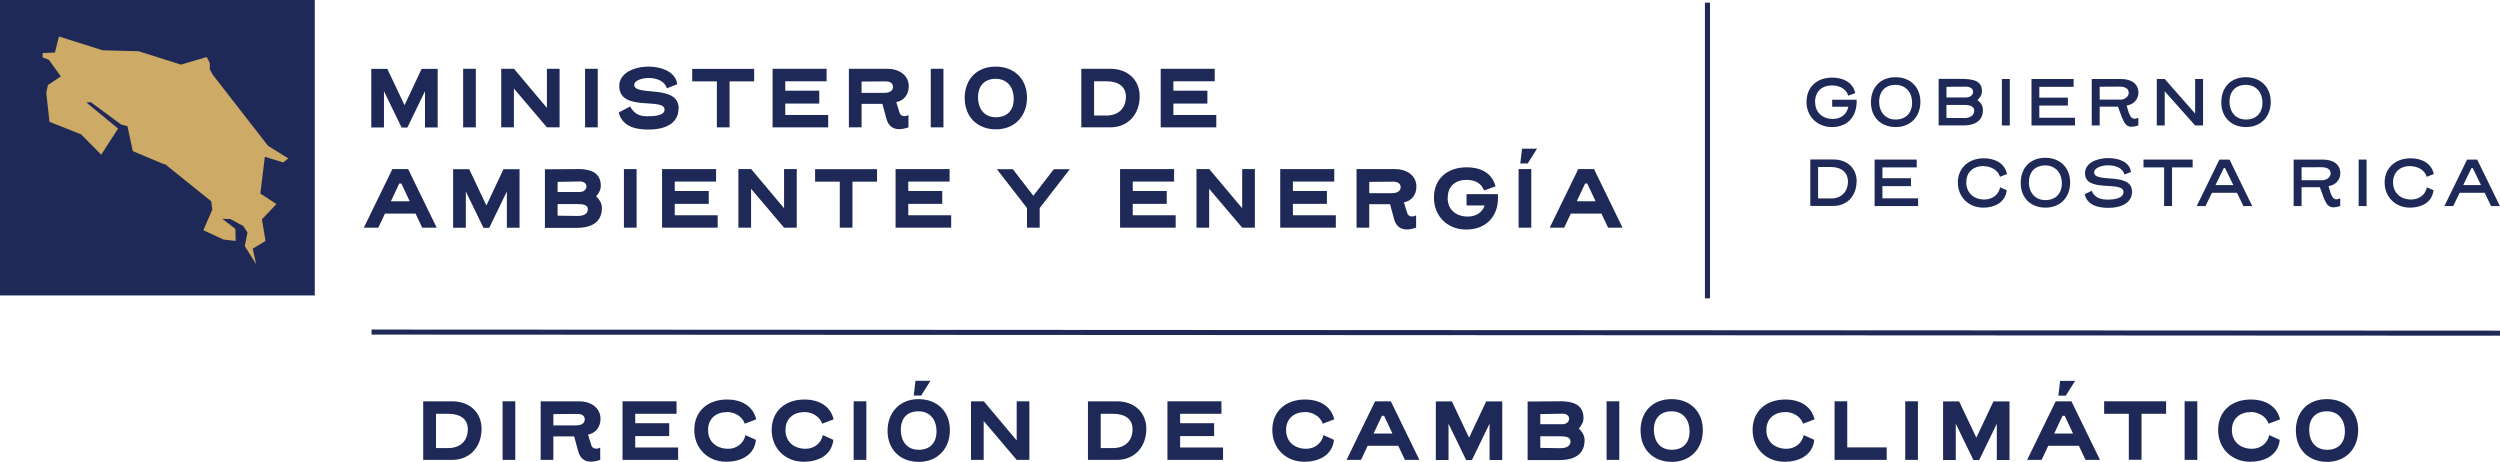 <?xml version="1.0" encoding="UTF-8"?>
<svg id="Layer_2" data-name="Layer 2" xmlns="http://www.w3.org/2000/svg" viewBox="0 0 252.24 46.6">
  <defs>
    <style>
      .cls-1 {
        fill: #cdaa65;
      }

      .cls-2 {
        fill: #1e2957;
      }
    </style>
  </defs>
  <g id="Layer_1-2" data-name="Layer 1">
    <g>
      <g>
        <rect class="cls-2" width="31.76" height="29.81"/>
        <path class="cls-1" d="m21.17,6.37v.62s.28.53.28.53l5.6,7.2,2.04,1.26-.52.41-1.85-.57-.45,3.71,1.62,1.06-1.46,1.54.36,2.18-1.29.78.34,1.57-1.14-1.83.27-1.38-.43-.65-1.3-.7-.81-.02,1.32,1.01.03,1.22-1.23-.14-2.03-.94.9-2.09-.11-.83-4.71-3.79v.07s-3.2-1.34-3.2-1.34l-.54-2.52-.65-.17-3.04-2.25-.46.03,3.2,2.63-1.7,2.64-2.02-2.05-3.2-1.27-.32-2.93.16-.78,1.31-.87-1.21-1.68-.63-.24v-.44s1.24-.05,1.24-.05l.41-1.62,4.39,1.39,3.65.1,4.27,1.35,2.6-.77.31.62Z"/>
      </g>
      <rect class="cls-2" x="172.02" y=".27" width=".51" height="29.83"/>
      <polygon class="cls-2" points="37.49 33.76 37.49 33.25 252.24 33.36 252.24 33.87 37.49 33.76"/>
      <g>
        <path class="cls-2" d="m183.14,10.29c0,1.08.76,1.71,1.8,1.71.8,0,1.4-.47,1.55-1.23h-1.63v-.71h2.47c.05,1.85-1.04,2.76-2.5,2.76s-2.56-1.06-2.56-2.52c0-1.59,1.11-2.47,2.59-2.47.97,0,2.05.37,2.33,1.56l-.71.26c-.24-.76-.97-1.03-1.64-1.03-1.04,0-1.71.63-1.71,1.68Z"/>
        <path class="cls-2" d="m188.77,10.33c0-1.55.99-2.54,2.48-2.54s2.51,1,2.51,2.49-.99,2.54-2.49,2.54-2.5-1-2.5-2.49Zm2.48-1.77c-1.01,0-1.65.64-1.65,1.7s.64,1.8,1.66,1.8,1.66-.64,1.66-1.7-.66-1.8-1.68-1.8Z"/>
        <path class="cls-2" d="m197.86,7.96c1.21,0,2.11.17,2.11,1.23,0,.39-.2.67-.46.91.35.24.56.58.56.99,0,1.19-.95,1.56-1.88,1.56h-2.59v-4.69c.39,0,1.49,0,2.26,0Zm.55,1.87c.44,0,.67-.32.67-.57,0-.28-.24-.52-.78-.52-.37,0-.88.01-1.91.02v1.07h2.02Zm-2.02,2.07c.24,0,1.46.01,1.84.01.5,0,.96-.25.96-.75,0-.42-.44-.57-.93-.57h-1.87v1.3Z"/>
        <path class="cls-2" d="m201.98,12.66v-4.69h.8v4.69h-.8Z"/>
        <path class="cls-2" d="m209.35,12.66h-4.38v-4.69h4.25v.79h-3.46v1.09h2.88v.8h-2.88v1.23h3.6v.78Z"/>
        <path class="cls-2" d="m213.7,10.76h-1.85v1.9h-.8v-4.69h2.93c1.13,0,1.78.54,1.78,1.37,0,.71-.51,1.21-1.19,1.31.23.85.39,1.33.79,1.33.13,0,.28-.04.39-.1v.78c-.27.09-.51.13-.71.13-.78,0-.92-.99-1.35-2.03Zm.23-.7c.35,0,.85-.25.85-.69,0-.39-.3-.63-.93-.63-.58,0-1.18,0-2,.01v1.3h2.07Z"/>
        <path class="cls-2" d="m222.29,12.66h-.81l-3.07-3.45v3.45h-.8v-4.69h.8l3.07,3.49v-3.49h.8v4.69Z"/>
        <path class="cls-2" d="m224.12,10.33c0-1.55.99-2.54,2.48-2.54s2.51,1,2.51,2.49-.99,2.54-2.49,2.54-2.5-1-2.5-2.49Zm2.48-1.77c-1.01,0-1.65.64-1.65,1.7s.64,1.8,1.66,1.8,1.66-.64,1.66-1.7-.66-1.8-1.68-1.8Z"/>
        <path class="cls-2" d="m187.32,18.3c0,1.42-.92,2.48-2.35,2.48h-2.32v-4.69h2.33c1.4,0,2.35.89,2.35,2.21Zm-2.61,1.73c1.09,0,1.74-.7,1.74-1.71,0-.92-.66-1.47-1.73-1.47h-1.28v3.17h1.27Z"/>
        <path class="cls-2" d="m193.52,20.79h-4.38v-4.69h4.25v.79h-3.46v1.09h2.88v.8h-2.88v1.23h3.6v.78Z"/>
        <path class="cls-2" d="m200.13,16.75c-.99,0-1.74.58-1.74,1.65s.78,1.73,1.82,1.73c.76,0,1.45-.44,1.59-1.23.23.1.44.2.67.29-.14,1.3-1.31,1.76-2.36,1.76-1.5,0-2.57-1.08-2.57-2.54s1.09-2.44,2.62-2.44c1.12,0,2.11.5,2.34,1.59l-.71.28c-.22-.74-.99-1.07-1.64-1.07Z"/>
        <path class="cls-2" d="m203.88,18.46c0-1.55.99-2.54,2.48-2.54s2.51,1,2.51,2.49-.99,2.54-2.49,2.54-2.5-1-2.5-2.49Zm2.48-1.77c-1.01,0-1.65.64-1.65,1.7s.64,1.8,1.66,1.8,1.66-.64,1.66-1.7-.66-1.8-1.68-1.8Z"/>
        <path class="cls-2" d="m215.12,19.31c0,1.28-1.3,1.66-2.34,1.66-.79,0-2.17-.11-2.44-1.38l.71-.34c.3.78,1.04.89,1.65.89.55,0,1.55-.11,1.55-.76,0-1.21-3.88.13-3.88-1.9,0-1.1,1.3-1.53,2.33-1.53s2.16.35,2.31,1.4l-.66.26c-.2-.71-.96-.93-1.66-.93-.66,0-1.4.26-1.4.72,0,1.11,3.82-.07,3.82,1.92Z"/>
        <path class="cls-2" d="m221.24,16.89h-2.09v3.9h-.8v-3.9h-2.08v-.79h4.96v.79Z"/>
        <path class="cls-2" d="m225.71,19.45h-2.53c-.19.4-.41.85-.65,1.34h-.89l2.29-4.69h1.02l2.29,4.69h-.89l-.65-1.34Zm-2.16-.78h1.78l-.83-1.71h-.13l-.83,1.71Z"/>
        <path class="cls-2" d="m234.07,18.89h-1.85v1.9h-.8v-4.69h2.93c1.13,0,1.78.54,1.78,1.37,0,.71-.51,1.21-1.19,1.31.23.85.39,1.33.79,1.33.13,0,.28-.04.39-.1v.78c-.27.09-.51.13-.71.13-.78,0-.92-.99-1.35-2.03Zm.23-.7c.35,0,.85-.25.85-.69,0-.39-.3-.63-.93-.63-.58,0-1.18,0-2,.01v1.3h2.07Z"/>
        <path class="cls-2" d="m237.98,20.79v-4.69h.8v4.69h-.8Z"/>
        <path class="cls-2" d="m243.19,16.75c-.99,0-1.74.58-1.74,1.65s.78,1.73,1.82,1.73c.76,0,1.45-.44,1.59-1.23.23.1.44.2.67.29-.14,1.3-1.31,1.76-2.36,1.76-1.5,0-2.57-1.08-2.57-2.54s1.09-2.44,2.62-2.44c1.12,0,2.11.5,2.34,1.59l-.71.28c-.22-.74-.99-1.07-1.64-1.07Z"/>
        <path class="cls-2" d="m250.7,19.45h-2.53c-.19.4-.41.85-.65,1.34h-.89l2.29-4.69h1.02l2.29,4.69h-.89l-.65-1.34Zm-2.16-.78h1.78l-.83-1.71h-.13l-.83,1.71Z"/>
      </g>
      <g>
        <path class="cls-2" d="m40.83,10.58l1.71-3.63h1.62v5.91h-1.28v-3.66l-1.78,3.67h-.58l-1.78-3.67v3.66h-1.28v-5.91h1.62l1.72,3.63Z"/>
        <path class="cls-2" d="m46.73,12.85v-5.91h1.28v5.91h-1.28Z"/>
        <path class="cls-2" d="m56.46,12.85h-1.28l-3.33-3.92v3.92h-1.28v-5.91h1.29l3.32,3.95v-3.95h1.28v5.91Z"/>
        <path class="cls-2" d="m59.03,12.85v-5.91h1.28v5.91h-1.28Z"/>
        <path class="cls-2" d="m68.46,10.96c0,1.65-1.63,2.11-2.95,2.11-.73,0-2.67,0-3.08-1.72l1.15-.61c.49.95,1.24.99,1.79.99s1.68-.04,1.68-.67c0-1.27-4.57.28-4.57-2.39,0-1.29,1.48-1.95,2.96-1.95,1.38,0,2.76.58,2.89,1.78l-1.05.41c-.22-.75-1.05-1.04-1.82-1.04s-1.47.29-1.47.68c0,1.24,4.49-.13,4.49,2.41Z"/>
        <path class="cls-2" d="m76.1,8.21h-2.49v4.64h-1.28v-4.64h-2.49v-1.26h6.25v1.26Z"/>
        <path class="cls-2" d="m83.56,12.85h-5.61v-5.91h5.45v1.26h-4.17v.95h3.43v1.3h-3.43v1.15h4.33v1.25Z"/>
        <path class="cls-2" d="m86.93,10.48v2.37h-1.28v-5.91c3.71,0,3.78,0,3.85,0,1.34,0,2.19.74,2.19,1.76,0,.83-.48,1.45-1.26,1.6l.32,1.04c.08.28.29.38.5.38.16,0,.31-.05.41-.12v1.25c-.35.12-.67.18-.93.18-.71,0-1.11-.39-1.29-1.04l-.41-1.51h-2.11Zm2.37-1.12c.53,0,.8-.26.8-.6s-.26-.55-.76-.55l-2.41.02v1.14h2.37Z"/>
        <path class="cls-2" d="m93.91,12.85v-5.91h1.28v5.91h-1.28Z"/>
        <path class="cls-2" d="m97.33,9.92c0-1.95,1.24-3.2,3.13-3.2s3.16,1.26,3.16,3.13-1.25,3.2-3.13,3.2-3.15-1.26-3.15-3.13Zm3.13-1.97c-1.1,0-1.78.68-1.78,1.85,0,1.23.67,2.03,1.8,2.03s1.8-.68,1.8-1.85c0-1.23-.69-2.03-1.82-2.03Z"/>
        <path class="cls-2" d="m114.99,9.72c0,1.79-1.16,3.13-2.97,3.13h-2.92v-5.91h2.93c1.76,0,2.96,1.13,2.96,2.78Zm-3.38,1.94c1.26,0,1.99-.76,1.99-1.89,0-1.03-.73-1.57-1.98-1.57h-1.23v3.46h1.23Z"/>
        <path class="cls-2" d="m122.72,12.85h-5.61v-5.91h5.45v1.26h-4.17v.95h3.43v1.3h-3.43v1.15h4.33v1.25Z"/>
        <path class="cls-2" d="m41.93,21.55h-3.09c-.2.44-.43.92-.67,1.42h-1.46l2.88-5.91h1.59l2.88,5.91h-1.46l-.67-1.42Zm-2.5-1.24h1.91l-.84-1.79h-.22c-.05.1-.36.76-.84,1.79Z"/>
        <path class="cls-2" d="m49.09,20.7l1.71-3.63h1.62v5.91h-1.28v-3.66l-1.78,3.67h-.58l-1.78-3.67v3.66h-1.28v-5.91h1.62l1.72,3.63Z"/>
        <path class="cls-2" d="m58.23,17.05c1.17,0,2.39.25,2.39,1.7,0,.44-.22.75-.47,1.06.33.33.58.69.58,1.17,0,1.71-1.46,2.01-2.55,2.01h-3.2v-5.91l3.25-.02Zm.27,2.32c.43,0,.67-.28.67-.55,0-.26-.2-.51-.65-.51l-2.26.04v1.02h2.24Zm-2.24,2.39s1.76.03,1.99.03c.5,0,1.06-.12,1.06-.69,0-.47-.59-.51-1.07-.51h-1.98v1.18Z"/>
        <path class="cls-2" d="m62.95,22.97v-5.91h1.28v5.91h-1.28Z"/>
        <path class="cls-2" d="m72.41,22.97h-5.61v-5.91h5.45v1.26h-4.17v.95h3.43v1.3h-3.43v1.15h4.33v1.25Z"/>
        <path class="cls-2" d="m80.39,22.97h-1.28l-3.33-3.92v3.92h-1.28v-5.91h1.29l3.32,3.95v-3.95h1.28v5.91Z"/>
        <path class="cls-2" d="m88.5,18.33h-2.49v4.64h-1.28v-4.64h-2.49v-1.26h6.25v1.26Z"/>
        <path class="cls-2" d="m95.97,22.97h-5.61v-5.91h5.45v1.26h-4.17v.95h3.43v1.3h-3.43v1.15h4.33v1.25Z"/>
        <path class="cls-2" d="m100.58,17.07h1.61l2.07,2.68,2.07-2.68h1.61l-3.04,3.92v1.98h-1.28v-1.98l-3.04-3.92Z"/>
        <path class="cls-2" d="m118.62,22.97h-5.61v-5.91h5.45v1.26h-4.17v.95h3.43v1.3h-3.43v1.15h4.33v1.25Z"/>
        <path class="cls-2" d="m126.61,22.97h-1.28l-3.33-3.92v3.92h-1.28v-5.91h1.29l3.32,3.95v-3.95h1.28v5.91Z"/>
        <path class="cls-2" d="m134.78,22.97h-5.61v-5.91h5.45v1.26h-4.17v.95h3.43v1.3h-3.43v1.15h4.33v1.25Z"/>
        <path class="cls-2" d="m138.15,20.6v2.37h-1.28v-5.91c3.71,0,3.78,0,3.85,0,1.34,0,2.19.74,2.19,1.76,0,.83-.48,1.45-1.26,1.6l.32,1.04c.08.28.29.38.5.38.16,0,.31-.05.41-.12v1.25c-.36.12-.67.18-.93.18-.71,0-1.11-.39-1.29-1.04l-.41-1.51h-2.1Zm2.37-1.12c.53,0,.8-.26.8-.6s-.26-.55-.76-.55l-2.41.02v1.14h2.37Z"/>
        <path class="cls-2" d="m146.06,19.96c0,1.23.88,1.89,2.03,1.89.81,0,1.47-.39,1.7-1.12h-1.82v-1.14h3.16c.16,2.11-1.08,3.57-3.21,3.57-1.89,0-3.24-1.36-3.24-3.21,0-2.01,1.45-3.07,3.3-3.07,1.19,0,2.5.4,2.92,1.92l-1.17.42c-.33-.89-1.12-1.07-1.78-1.07-1.15,0-1.88.67-1.88,1.81Z"/>
        <path class="cls-2" d="m153.22,22.97v-5.91h1.28v5.91h-1.28Zm1.86-7.97l-.94,1.49h-.75l.18-1.49h1.52Z"/>
        <path class="cls-2" d="m161.58,21.55h-3.09c-.2.44-.43.92-.67,1.42h-1.46l2.88-5.91h1.59l2.88,5.91h-1.46l-.67-1.42Zm-2.5-1.24h1.91l-.84-1.79h-.22c-.05.1-.36.76-.84,1.79Z"/>
      </g>
      <g>
        <path class="cls-2" d="m48.59,43.27c0,1.79-1.16,3.13-2.97,3.13h-2.92v-5.91h2.93c1.76,0,2.96,1.13,2.96,2.78Zm-3.38,1.94c1.26,0,1.99-.76,1.99-1.89,0-1.03-.73-1.57-1.98-1.57h-1.23v3.46h1.23Z"/>
        <path class="cls-2" d="m50.71,46.4v-5.91h1.28v5.91h-1.28Z"/>
        <path class="cls-2" d="m55.83,44.03v2.37h-1.28v-5.91c3.71,0,3.78,0,3.85,0,1.34,0,2.19.74,2.19,1.76,0,.83-.48,1.45-1.26,1.6l.32,1.04c.08.28.29.38.5.38.16,0,.31-.05.41-.12v1.25c-.35.12-.67.18-.93.18-.71,0-1.11-.39-1.29-1.04l-.41-1.51h-2.11Zm2.37-1.12c.53,0,.8-.26.8-.6s-.26-.55-.76-.55l-2.41.02v1.14h2.37Z"/>
        <path class="cls-2" d="m68.42,46.4h-5.61v-5.91h5.45v1.26h-4.17v.95h3.43v1.3h-3.43v1.15h4.33v1.25Z"/>
        <path class="cls-2" d="m73.33,41.58c-1.03,0-1.89.61-1.89,1.81s.88,1.89,2.03,1.89c.87,0,1.57-.56,1.74-1.38l1.06.48c-.17,1.64-1.65,2.21-2.98,2.21-1.89,0-3.24-1.36-3.24-3.21s1.31-3.07,3.3-3.07c1.56,0,2.65.73,2.95,2l-1.16.44c-.28-.84-1.15-1.18-1.81-1.18Z"/>
        <path class="cls-2" d="m81.14,41.58c-1.03,0-1.89.61-1.89,1.81s.88,1.89,2.03,1.89c.87,0,1.57-.56,1.74-1.38l1.06.48c-.17,1.64-1.65,2.21-2.98,2.21-1.89,0-3.24-1.36-3.24-3.21s1.31-3.07,3.3-3.07c1.56,0,2.65.73,2.95,2l-1.16.44c-.28-.84-1.15-1.18-1.81-1.18Z"/>
        <path class="cls-2" d="m86.13,46.4v-5.91h1.28v5.91h-1.28Z"/>
        <path class="cls-2" d="m92.7,46.6c-1.89,0-3.15-1.26-3.15-3.13s1.24-3.2,3.13-3.2,3.16,1.26,3.16,3.13-1.25,3.2-3.13,3.2Zm1.79-3.07c0-1.23-.69-2.03-1.82-2.03s-1.78.68-1.78,1.85c0,1.23.67,2.03,1.8,2.03s1.8-.68,1.8-1.85Zm-2.12-5.11l-.18,1.49h.75l.94-1.49h-1.52Z"/>
        <path class="cls-2" d="m103.86,46.4h-1.28l-3.33-3.92v3.92h-1.28v-5.91h1.29l3.32,3.95v-3.95h1.28v5.91Z"/>
        <path class="cls-2" d="m115.66,43.27c0,1.79-1.16,3.13-2.97,3.13h-2.92v-5.91h2.93c1.76,0,2.96,1.13,2.96,2.78Zm-3.38,1.94c1.26,0,1.99-.76,1.99-1.89,0-1.03-.73-1.57-1.98-1.57h-1.23v3.46h1.23Z"/>
        <path class="cls-2" d="m123.4,46.4h-5.61v-5.91h5.45v1.26h-4.17v.95h3.43v1.3h-3.43v1.15h4.33v1.25Z"/>
        <path class="cls-2" d="m131.65,41.58c-1.03,0-1.89.61-1.89,1.81s.88,1.89,2.03,1.89c.87,0,1.57-.56,1.74-1.38l1.06.48c-.17,1.64-1.65,2.21-2.98,2.21-1.89,0-3.24-1.36-3.24-3.21s1.31-3.07,3.3-3.07c1.56,0,2.65.73,2.95,2l-1.16.44c-.28-.84-1.15-1.18-1.81-1.18Z"/>
        <path class="cls-2" d="m141.08,44.98h-3.09c-.2.44-.43.92-.67,1.42h-1.46l2.88-5.91h1.59l2.88,5.91h-1.46l-.67-1.42Zm-2.5-1.24h1.91l-.84-1.79h-.22c-.05.1-.36.76-.84,1.79Z"/>
        <path class="cls-2" d="m148.24,44.13l1.71-3.63h1.62v5.91h-1.28v-3.66l-1.78,3.67h-.58l-1.78-3.67v3.66h-1.28v-5.91h1.62l1.72,3.63Z"/>
        <path class="cls-2" d="m157.38,40.48c1.17,0,2.39.25,2.39,1.7,0,.44-.22.75-.47,1.06.33.33.58.69.58,1.17,0,1.71-1.46,2.01-2.55,2.01h-3.2v-5.91l3.25-.02Zm.27,2.32c.43,0,.67-.28.67-.55,0-.26-.2-.51-.65-.51l-2.26.04v1.02h2.24Zm-2.24,2.39s1.76.03,1.99.03c.5,0,1.06-.12,1.06-.69,0-.47-.59-.51-1.07-.51h-1.98v1.18Z"/>
        <path class="cls-2" d="m162.1,46.4v-5.91h1.28v5.91h-1.28Z"/>
        <path class="cls-2" d="m165.52,43.47c0-1.95,1.24-3.2,3.13-3.2s3.16,1.26,3.16,3.13-1.25,3.2-3.13,3.2-3.15-1.26-3.15-3.13Zm3.13-1.97c-1.1,0-1.78.68-1.78,1.85,0,1.23.67,2.03,1.8,2.03s1.8-.68,1.8-1.85c0-1.23-.69-2.03-1.82-2.03Z"/>
        <path class="cls-2" d="m180.11,41.58c-1.03,0-1.89.61-1.89,1.81s.88,1.89,2.03,1.89c.87,0,1.57-.56,1.74-1.38l1.06.48c-.17,1.64-1.65,2.21-2.98,2.21-1.89,0-3.24-1.36-3.24-3.21s1.31-3.07,3.3-3.07c1.56,0,2.65.73,2.95,2l-1.16.44c-.28-.84-1.15-1.18-1.81-1.18Z"/>
        <path class="cls-2" d="m190.36,46.4h-5.26v-5.91h1.28v4.65h3.98v1.25Z"/>
        <path class="cls-2" d="m192.23,46.4v-5.91h1.28v5.91h-1.28Z"/>
        <path class="cls-2" d="m199.42,44.13l1.71-3.63h1.62v5.91h-1.28v-3.66l-1.78,3.67h-.58l-1.78-3.67v3.66h-1.28v-5.91h1.62l1.72,3.63Z"/>
        <path class="cls-2" d="m209.75,44.98h-3.09c-.2.44-.43.92-.67,1.42h-1.46l2.88-5.91h1.59l2.88,5.91h-1.46l-.67-1.42Zm-2.5-1.24h1.91l-.84-1.79h-.22c-.05.1-.36.76-.84,1.79Zm2.12-5.31l-.94,1.49h-.75l.18-1.49h1.52Z"/>
        <path class="cls-2" d="m218.56,41.75h-2.49v4.64h-1.28v-4.64h-2.49v-1.26h6.25v1.26Z"/>
        <path class="cls-2" d="m220.42,46.4v-5.91h1.28v5.91h-1.28Z"/>
        <path class="cls-2" d="m227.08,41.58c-1.03,0-1.89.61-1.89,1.81s.88,1.89,2.03,1.89c.87,0,1.57-.56,1.74-1.38l1.06.48c-.17,1.64-1.65,2.21-2.98,2.21-1.89,0-3.24-1.36-3.24-3.21s1.31-3.07,3.3-3.07c1.56,0,2.65.73,2.95,2l-1.16.44c-.28-.84-1.15-1.18-1.81-1.18Z"/>
        <path class="cls-2" d="m231.64,43.47c0-1.95,1.24-3.2,3.13-3.2s3.16,1.26,3.16,3.13-1.25,3.2-3.13,3.2-3.15-1.26-3.15-3.13Zm3.13-1.97c-1.1,0-1.78.68-1.78,1.85,0,1.23.67,2.03,1.8,2.03s1.8-.68,1.8-1.85c0-1.23-.69-2.03-1.82-2.03Z"/>
      </g>
    </g>
  </g>
</svg>